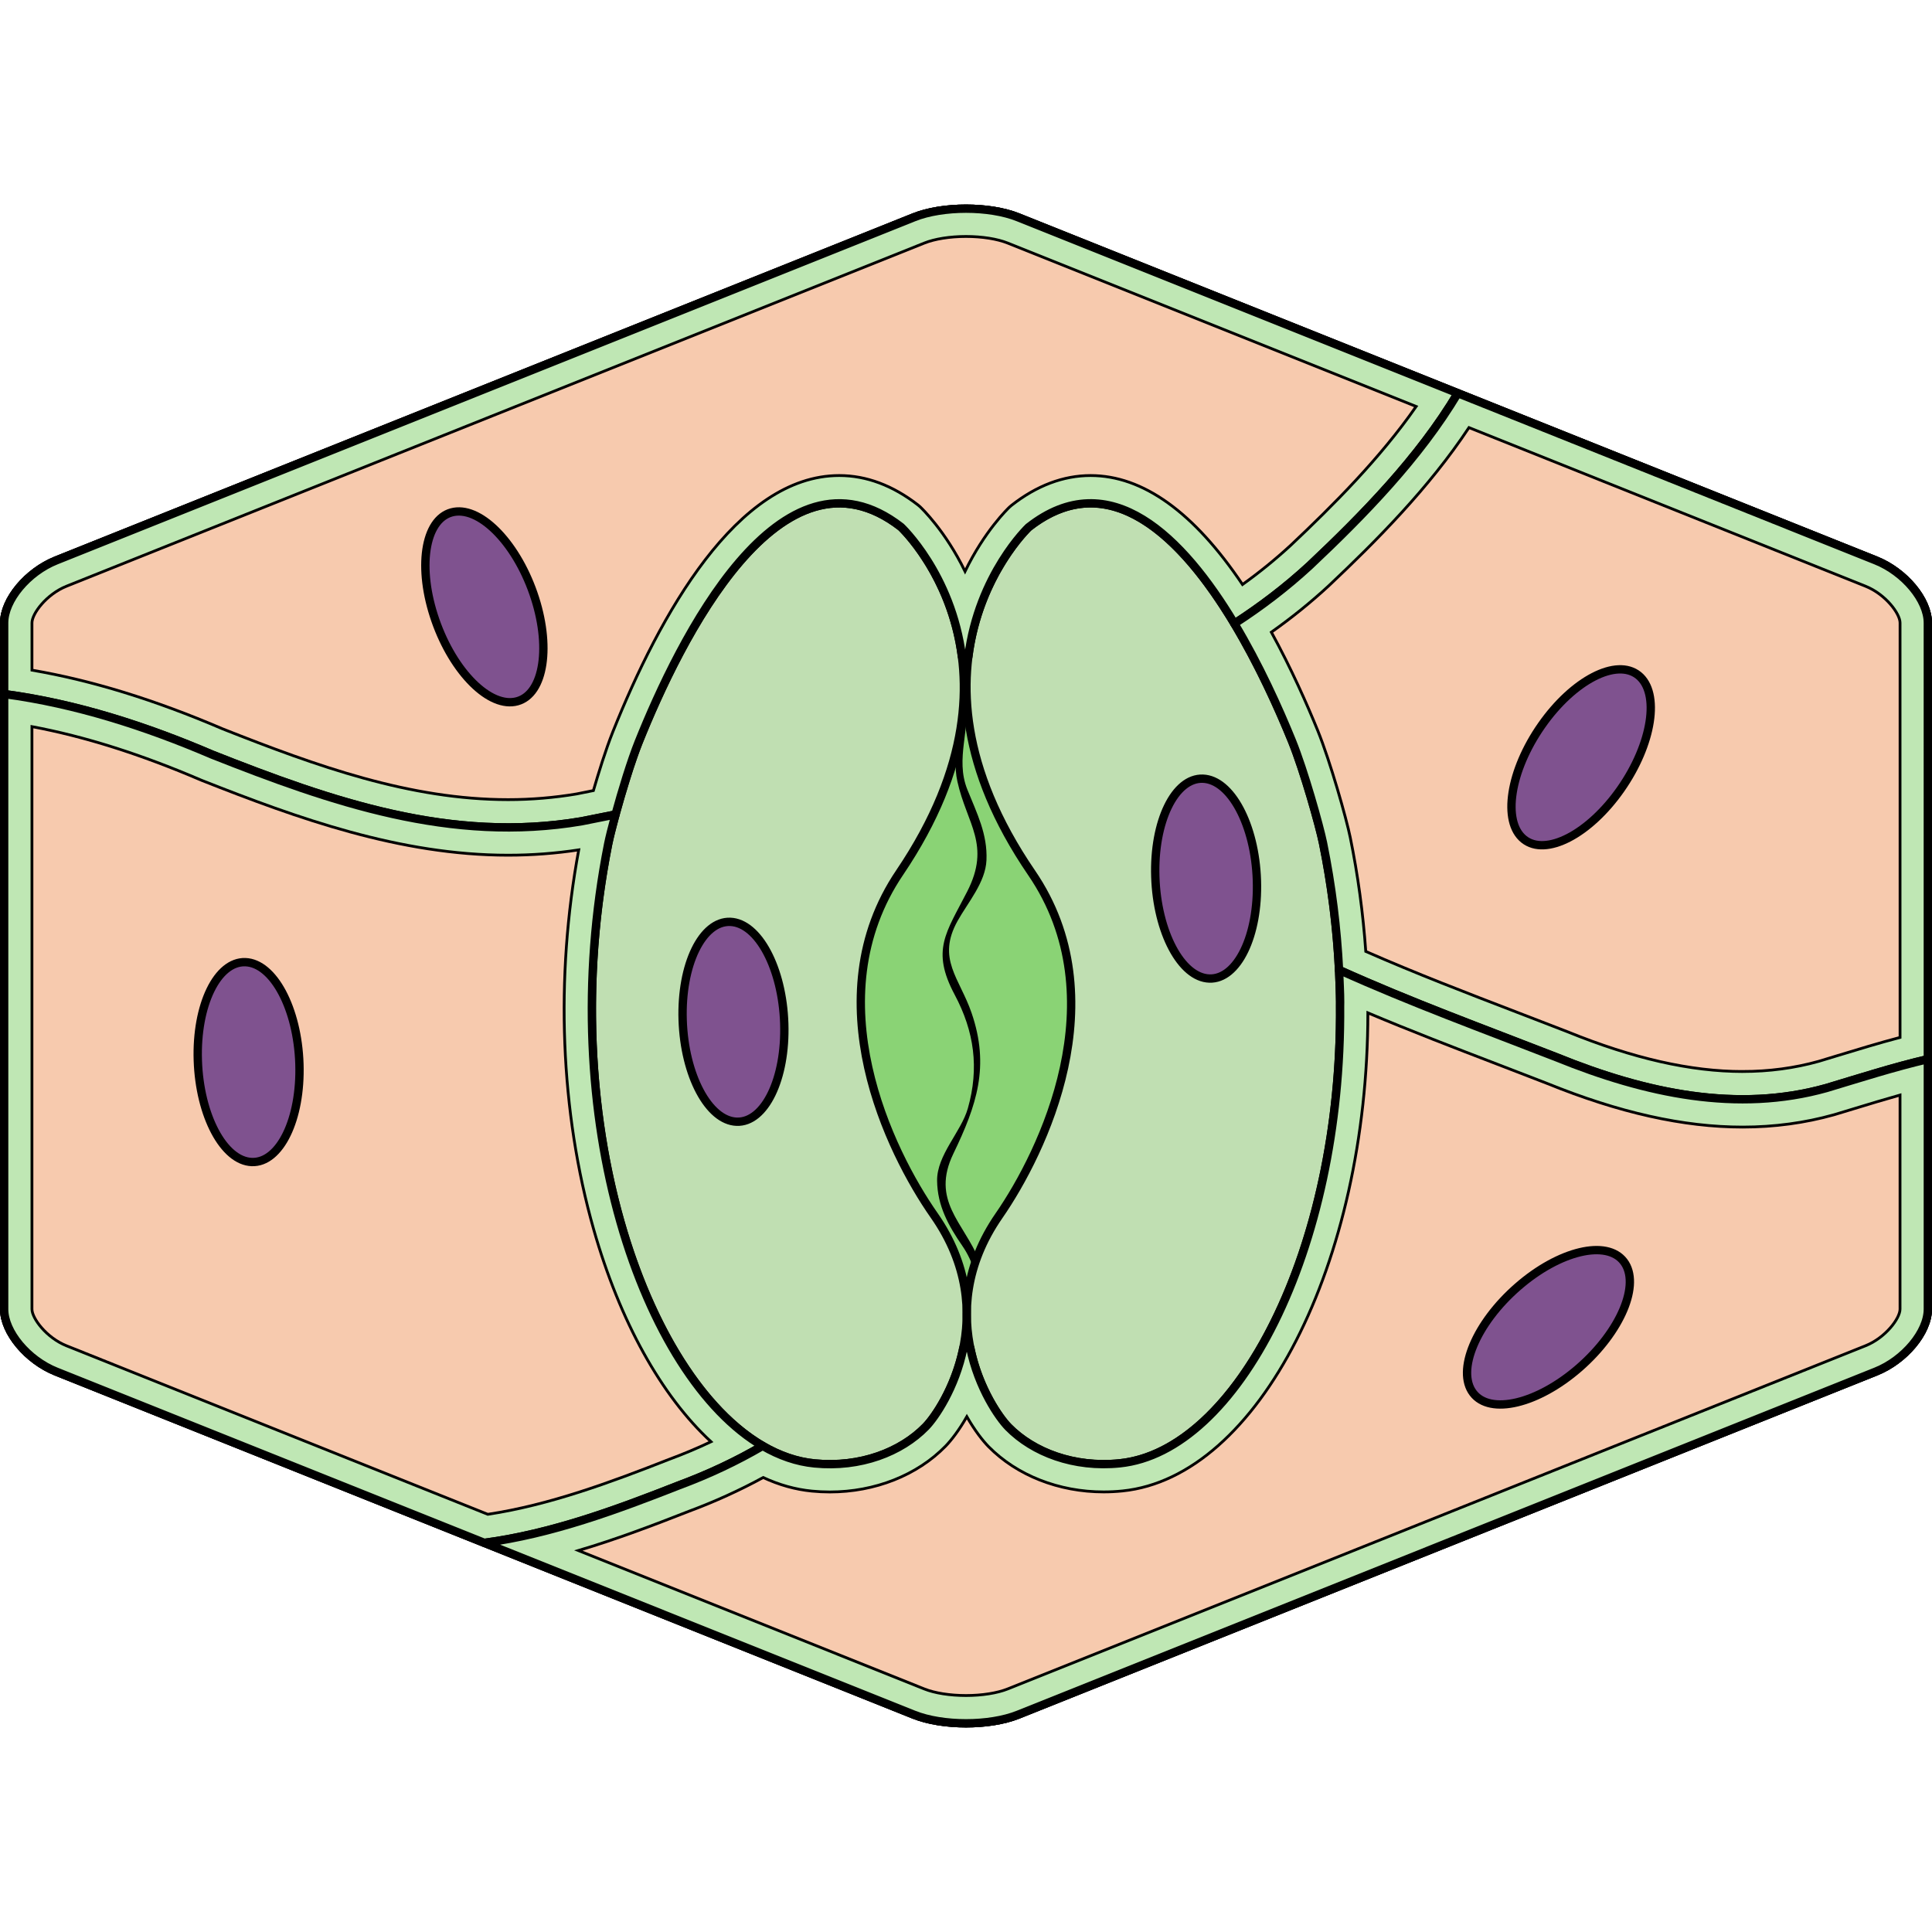 <?xml version="1.0" encoding="utf-8"?>
<!-- Created by: Science Figures, www.sciencefigures.org, Generator: Science Figures Editor -->
<!DOCTYPE svg PUBLIC "-//W3C//DTD SVG 1.1//EN" "http://www.w3.org/Graphics/SVG/1.1/DTD/svg11.dtd">
<svg version="1.1" id="Layer_1" xmlns="http://www.w3.org/2000/svg" xmlns:xlink="http://www.w3.org/1999/xlink" 
	 width="800px" height="800px" viewBox="0 0 231.997 182.877" enable-background="new 0 0 231.997 182.877"
	 xml:space="preserve">
<g>
	
		<path fill="#BFE7B4" stroke="#000000" stroke-width="1" stroke-linecap="round" stroke-linejoin="round" stroke-miterlimit="10" d="
		M0.5,50.233v82.412c0,2.749,2.812,6.122,6.246,7.496l103.007,41.206c3.435,1.374,9.057,1.374,12.492,0l103.006-41.206
		c3.438-1.374,6.246-4.747,6.246-7.496V50.233c0-2.749-2.809-6.122-6.246-7.497L122.245,1.53c-3.436-1.375-9.057-1.375-12.492,0
		L6.746,42.736C3.311,44.111,0.5,47.484,0.5,50.233L0.5,50.233z"/>
	
		<path fill="#BFE7B4" stroke="#000000" stroke-width="1" stroke-linecap="round" stroke-linejoin="round" stroke-miterlimit="10" d="
		M0.5,50.233v82.412c0,2.749,2.812,6.122,6.246,7.496l103.007,41.206c3.435,1.374,9.057,1.374,12.492,0l103.006-41.206
		c3.438-1.374,6.246-4.747,6.246-7.496V50.233c0-2.749-2.809-6.122-6.246-7.497L122.245,1.53c-3.436-1.375-9.057-1.375-12.492,0
		L6.746,42.736C3.311,44.111,0.5,47.484,0.5,50.233L0.5,50.233z"/>
	
		<path fill="#BFE7B4" stroke="#000000" stroke-width="1" stroke-linecap="round" stroke-linejoin="round" stroke-miterlimit="10" d="
		M156.29,89.8c-0.566-0.277-1.133-0.558-1.695-0.843c0,0.345,0,0.784,0,0.784C155.071,89.979,155.716,89.878,156.29,89.8z"/>
	
		<path fill="#BFE7B4" stroke="#000000" stroke-width="1" stroke-linecap="round" stroke-linejoin="round" stroke-miterlimit="10" d="
		M154.594,88.741c-0.107,0.018-0.212,0.039-0.317,0.058c0.105,0.054,0.211,0.105,0.317,0.158
		C154.594,88.878,154.594,88.803,154.594,88.741z"/>
	
		<path fill="#BFE7B4" stroke="#000000" stroke-width="1" stroke-linecap="round" stroke-linejoin="round" stroke-miterlimit="10" d="
		M114.876,51.703c-0.33,0-0.66,0-0.991,0c0.011,0.079,0.023,0.159,0.033,0.239C114.238,51.862,114.557,51.782,114.876,51.703z"/>
	
		<path fill="#BFE7B4" stroke="#000000" stroke-width="1" stroke-linecap="round" stroke-linejoin="round" stroke-miterlimit="10" d="
		M113.2,52.125c0.263,0.091,0.524,0.185,0.783,0.283c-0.021-0.155-0.042-0.311-0.064-0.465
		C113.68,52.002,113.44,52.063,113.2,52.125z"/>
	<g>
		
			<ellipse fill="#8AD375" stroke="#000000" stroke-width="0.086" stroke-miterlimit="10" cx="116.023" cy="95.809" rx="44.902" ry="41.498"/>
		<g>
			<g>
				<path d="M115.141,59.354c0.603,3.406-0.927,6.525-0.176,9.928c1.128,5.117,4.057,7.591,1.173,13.223
					c-2.519,4.92-4.358,7.018-1.503,12.374c2.354,4.415,2.965,8.807,1.585,13.657c-0.804,2.826-3.728,5.594-3.692,8.684
					c0.036,3.008,1.358,5.396,3.031,7.825c2.652,3.851,1.731,7.782,2.322,12.1c0.073,0.53,0.877,0.304,0.805-0.223
					c-0.479-3.491,0.3-6.839-1.09-10.146c-1.926-4.587-5.83-7.175-3.114-12.803c2.805-5.813,4.387-10.484,2.188-16.896
					c-1.432-4.177-4.22-6.496-1.68-11.054c1.236-2.217,3.353-4.628,3.467-7.294c0.135-3.129-1.149-5.631-2.294-8.474
					c-1.506-3.74,0.452-7.33-0.219-11.123C115.852,58.604,115.048,58.829,115.141,59.354L115.141,59.354z"/>
			</g>
		</g>
		<g>
			<g>
				
					<path fill="#C0DFB2" stroke="#000000" stroke-width="0.334" stroke-linecap="round" stroke-linejoin="round" stroke-miterlimit="10" d="
					M155.138,64.411c-4.887-12.027-17.203-36.981-31.63-25.653c0,0-17.022,16.063,0.375,41.502
					c10.324,15.096,1.355,33.537-3.923,41.166c-8.275,11.955-1.027,23.203,1.131,25.392c2.969,3.012,7.854,4.904,13.377,4.339
					c17.059-1.75,32.063-36.96,24.402-74.484C158.447,74.593,156.589,67.985,155.138,64.411z"/>
			</g>
		</g>
		<g>
			<g>
				
					<path fill="#C0DFB2" stroke="#000000" stroke-width="0.334" stroke-linecap="round" stroke-linejoin="round" stroke-miterlimit="10" d="
					M76.695,64.534c4.827-12.052,17.016-37.069,31.499-25.814c0,0,17.103,15.976-0.164,41.503
					c-10.247,15.148-1.186,33.545,4.133,41.146c8.335,11.914,1.145,23.198-1.002,25.398c-2.953,3.025-7.83,4.942-13.356,4.403
					c-17.066-1.662-32.248-36.794-24.78-74.357C73.439,74.732,75.262,68.115,76.695,64.534z"/>
			</g>
		</g>
		<g>
			<g>
				
					<path fill="none" stroke="#000000" stroke-width="1" stroke-linecap="round" stroke-linejoin="round" stroke-miterlimit="10" d="
					M155.138,64.411c-4.887-12.027-17.203-36.981-31.63-25.653c0,0-17.022,16.063,0.375,41.502
					c10.324,15.096,1.355,33.537-3.923,41.166c-8.275,11.955-1.027,23.203,1.131,25.392c2.969,3.012,7.854,4.904,13.377,4.339
					c17.059-1.75,32.063-36.96,24.402-74.484C158.447,74.593,156.589,67.985,155.138,64.411z"/>
			</g>
		</g>
		<g>
			<g>
				
					<path fill="none" stroke="#000000" stroke-width="1" stroke-linecap="round" stroke-linejoin="round" stroke-miterlimit="10" d="
					M76.695,64.534c4.827-12.052,17.016-37.069,31.499-25.814c0,0,17.103,15.976-0.164,41.503
					c-10.247,15.148-1.186,33.545,4.133,41.146c8.335,11.914,1.145,23.198-1.002,25.398c-2.953,3.025-7.83,4.942-13.356,4.403
					c-17.066-1.662-32.248-36.794-24.78-74.357C73.439,74.732,75.262,68.115,76.695,64.534z"/>
			</g>
		</g>
	</g>
	<g>
		
			<ellipse fill="#8AD375" stroke="#000000" stroke-width="0.086" stroke-miterlimit="10" cx="116.023" cy="95.809" rx="44.902" ry="41.498"/>
		<g>
			<g>
				<path d="M115.141,59.354c0.603,3.406-0.927,6.525-0.176,9.928c1.128,5.117,4.057,7.591,1.173,13.223
					c-2.519,4.92-4.358,7.018-1.503,12.374c2.354,4.415,2.965,8.807,1.585,13.657c-0.804,2.826-3.728,5.594-3.692,8.684
					c0.036,3.008,1.358,5.396,3.031,7.825c2.652,3.851,1.731,7.782,2.322,12.1c0.073,0.53,0.877,0.304,0.805-0.223
					c-0.479-3.491,0.3-6.839-1.09-10.146c-1.926-4.587-5.83-7.175-3.114-12.803c2.805-5.813,4.387-10.484,2.188-16.896
					c-1.432-4.177-4.22-6.496-1.68-11.054c1.236-2.217,3.353-4.628,3.467-7.294c0.135-3.129-1.149-5.631-2.294-8.474
					c-1.506-3.74,0.452-7.33-0.219-11.123C115.852,58.604,115.048,58.829,115.141,59.354L115.141,59.354z"/>
			</g>
		</g>
		<g>
			<g>
				
					<path fill="#C0DFB2" stroke="#000000" stroke-width="0.334" stroke-linecap="round" stroke-linejoin="round" stroke-miterlimit="10" d="
					M155.138,64.411c-4.887-12.027-17.203-36.981-31.63-25.653c0,0-17.022,16.063,0.375,41.502
					c10.324,15.096,1.355,33.537-3.923,41.166c-8.275,11.955-1.027,23.203,1.131,25.392c2.969,3.012,7.854,4.904,13.377,4.339
					c17.059-1.75,32.063-36.96,24.402-74.484C158.447,74.593,156.589,67.985,155.138,64.411z"/>
			</g>
		</g>
		<g>
			<g>
				
					<path fill="#C0DFB2" stroke="#000000" stroke-width="0.334" stroke-linecap="round" stroke-linejoin="round" stroke-miterlimit="10" d="
					M76.695,64.534c4.827-12.052,17.016-37.069,31.499-25.814c0,0,17.103,15.976-0.164,41.503
					c-10.247,15.148-1.186,33.545,4.133,41.146c8.335,11.914,1.145,23.198-1.002,25.398c-2.953,3.025-7.83,4.942-13.356,4.403
					c-17.066-1.662-32.248-36.794-24.78-74.357C73.439,74.732,75.262,68.115,76.695,64.534z"/>
			</g>
		</g>
		<g>
			<g>
				
					<path fill="none" stroke="#000000" stroke-width="1" stroke-linecap="round" stroke-linejoin="round" stroke-miterlimit="10" d="
					M155.138,64.411c-4.887-12.027-17.203-36.981-31.63-25.653c0,0-17.022,16.063,0.375,41.502
					c10.324,15.096,1.355,33.537-3.923,41.166c-8.275,11.955-1.027,23.203,1.131,25.392c2.969,3.012,7.854,4.904,13.377,4.339
					c17.059-1.75,32.063-36.96,24.402-74.484C158.447,74.593,156.589,67.985,155.138,64.411z"/>
			</g>
		</g>
		<g>
			<g>
				
					<path fill="none" stroke="#000000" stroke-width="1" stroke-linecap="round" stroke-linejoin="round" stroke-miterlimit="10" d="
					M76.695,64.534c4.827-12.052,17.016-37.069,31.499-25.814c0,0,17.103,15.976-0.164,41.503
					c-10.247,15.148-1.186,33.545,4.133,41.146c8.335,11.914,1.145,23.198-1.002,25.398c-2.953,3.025-7.83,4.942-13.356,4.403
					c-17.066-1.662-32.248-36.794-24.78-74.357C73.439,74.732,75.262,68.115,76.695,64.534z"/>
			</g>
		</g>
	</g>
	<g>
		
			<ellipse fill="#8AD375" stroke="#000000" stroke-width="0.086" stroke-miterlimit="10" cx="116.023" cy="95.809" rx="44.902" ry="41.498"/>
		<g>
			<g>
				<path d="M115.141,59.354c0.603,3.406-0.927,6.525-0.176,9.928c1.128,5.117,4.057,7.591,1.173,13.223
					c-2.519,4.92-4.358,7.018-1.503,12.374c2.354,4.415,2.965,8.807,1.585,13.657c-0.804,2.826-3.728,5.594-3.692,8.684
					c0.036,3.008,1.358,5.396,3.031,7.825c2.652,3.851,1.731,7.782,2.322,12.1c0.073,0.53,0.877,0.304,0.805-0.223
					c-0.479-3.491,0.3-6.839-1.09-10.146c-1.926-4.587-5.83-7.175-3.114-12.803c2.805-5.813,4.387-10.484,2.188-16.896
					c-1.432-4.177-4.22-6.496-1.68-11.054c1.236-2.217,3.353-4.628,3.467-7.294c0.135-3.129-1.149-5.631-2.294-8.474
					c-1.506-3.74,0.452-7.33-0.219-11.123C115.852,58.604,115.048,58.829,115.141,59.354L115.141,59.354z"/>
			</g>
		</g>
		<g>
			<g>
				
					<path fill="#C0DFB2" stroke="#000000" stroke-width="0.334" stroke-linecap="round" stroke-linejoin="round" stroke-miterlimit="10" d="
					M155.138,64.411c-4.887-12.027-17.203-36.981-31.63-25.653c0,0-17.022,16.063,0.375,41.502
					c10.324,15.096,1.355,33.537-3.923,41.166c-8.275,11.955-1.027,23.203,1.131,25.392c2.969,3.012,7.854,4.904,13.377,4.339
					c17.059-1.75,32.063-36.96,24.402-74.484C158.447,74.593,156.589,67.985,155.138,64.411z"/>
			</g>
		</g>
		<g>
			<g>
				
					<path fill="#C0DFB2" stroke="#000000" stroke-width="0.334" stroke-linecap="round" stroke-linejoin="round" stroke-miterlimit="10" d="
					M76.695,64.534c4.827-12.052,17.016-37.069,31.499-25.814c0,0,17.103,15.976-0.164,41.503
					c-10.247,15.148-1.186,33.545,4.133,41.146c8.335,11.914,1.145,23.198-1.002,25.398c-2.953,3.025-7.83,4.942-13.356,4.403
					c-17.066-1.662-32.248-36.794-24.78-74.357C73.439,74.732,75.262,68.115,76.695,64.534z"/>
			</g>
		</g>
		<g>
			<g>
				
					<path fill="none" stroke="#000000" stroke-width="1" stroke-linecap="round" stroke-linejoin="round" stroke-miterlimit="10" d="
					M155.138,64.411c-4.887-12.027-17.203-36.981-31.63-25.653c0,0-17.022,16.063,0.375,41.502
					c10.324,15.096,1.355,33.537-3.923,41.166c-8.275,11.955-1.027,23.203,1.131,25.392c2.969,3.012,7.854,4.904,13.377,4.339
					c17.059-1.75,32.063-36.96,24.402-74.484C158.447,74.593,156.589,67.985,155.138,64.411z"/>
			</g>
		</g>
		<g>
			<g>
				
					<path fill="none" stroke="#000000" stroke-width="1" stroke-linecap="round" stroke-linejoin="round" stroke-miterlimit="10" d="
					M76.695,64.534c4.827-12.052,17.016-37.069,31.499-25.814c0,0,17.103,15.976-0.164,41.503
					c-10.247,15.148-1.186,33.545,4.133,41.146c8.335,11.914,1.145,23.198-1.002,25.398c-2.953,3.025-7.83,4.942-13.356,4.403
					c-17.066-1.662-32.248-36.794-24.78-74.357C73.439,74.732,75.262,68.115,76.695,64.534z"/>
			</g>
		</g>
	</g>
	
		<path fill="#BFE7B4" stroke="#000000" stroke-width="1" stroke-linecap="round" stroke-linejoin="round" stroke-miterlimit="10" d="
		M122.245,1.53c-3.436-1.375-9.057-1.375-12.492,0L6.746,42.736C3.311,44.111,0.5,47.484,0.5,50.233v8.548
		c8.654,1.145,17.111,3.903,24.964,7.27c14.347,5.672,28.695,10.677,44.378,8.008c1.356-0.271,2.713-0.542,4.07-0.814
		c0.767-2.808,1.857-6.394,2.784-8.711c4.827-12.052,17.016-37.069,31.499-25.814c0,0,6.047,5.65,7.32,15.597
		c0.169-0.002,0.339-0.006,0.51-0.006c0.085,0,0.169,0.002,0.254,0.002c1.243-9.905,7.23-15.556,7.23-15.556
		c9.752-7.659,18.54,1.265,24.72,11.567c3.157-2.041,6.183-4.335,9.035-6.963c6.424-6.057,13.148-12.922,17.791-20.706L122.245,1.53
		z"/>
	<path fill="#F7CAAE" stroke="#000000" stroke-width="0.334" stroke-miterlimit="10" d="M61.016,71.461
		c-11.799,0-22.949-4.017-34.281-8.496c-8.174-3.5-15.697-5.819-22.897-7.052v-5.681c0-1.104,1.742-3.436,4.148-4.399L110.992,4.628
		c1.259-0.503,3.083-0.792,5.007-0.792c1.923,0,3.749,0.289,5.007,0.792l49.048,19.621c-4.341,6.233-9.972,11.867-15.063,16.671
		c-1.816,1.671-3.727,3.227-5.789,4.708c-5.835-8.687-11.961-13.085-18.241-13.085c-3.276,0-6.477,1.208-9.512,3.591
		c-0.079,0.063-0.155,0.128-0.228,0.198c-0.183,0.171-2.994,2.872-5.337,7.717c-2.374-4.881-5.229-7.596-5.412-7.767
		c-0.074-0.069-0.151-0.134-0.231-0.197c-3.024-2.351-6.208-3.543-9.462-3.543c-12.288,0-21.563,16.723-27.18,30.751
		c-0.871,2.174-1.759,5.07-2.343,7.08l-2.02,0.404C66.555,71.23,63.79,71.461,61.016,71.461z"/>
	
		<path fill="#BFE7B4" stroke="#000000" stroke-width="1" stroke-linecap="round" stroke-linejoin="round" stroke-miterlimit="10" d="
		M73.024,76.813c0.146-0.735,0.469-2.036,0.887-3.568c-1.357,0.271-2.713,0.543-4.07,0.814c-15.683,2.669-30.031-2.335-44.378-8.008
		c-7.853-3.366-16.31-6.125-24.964-7.27v73.864c0,2.749,2.812,6.122,6.246,7.496l51.418,20.568
		c8.095-1.076,15.937-3.989,23.356-6.903c3.565-1.324,6.912-2.899,10.061-4.739C77.32,140.755,66.482,109.718,73.024,76.813z"/>
	<path fill="#F7CAAE" stroke="#000000" stroke-width="0.334" stroke-miterlimit="10" d="M7.985,137.042
		c-2.406-0.962-4.148-3.294-4.148-4.397V62.693c6.355,1.191,13.039,3.307,20.312,6.424c0.029,0.013,0.059,0.024,0.087,0.036
		c11.494,4.544,23.802,8.981,36.779,8.98c2.854,0,5.702-0.215,8.48-0.639c-2.843,15.358-2.213,31.492,1.797,45.581
		c3.141,11.036,8.137,20,14.086,25.49c-1.623,0.768-3.3,1.473-5.02,2.112c-0.02,0.008-0.04,0.015-0.059,0.021
		c-6.937,2.726-14.314,5.468-21.722,6.583L7.985,137.042z"/>
	
		<path fill="#BFE7B4" stroke="#000000" stroke-width="1" stroke-linecap="round" stroke-linejoin="round" stroke-miterlimit="10" d="
		M225.25,42.736l-50.196-20.08c-4.643,7.783-11.367,14.648-17.791,20.706c-2.853,2.628-5.878,4.923-9.035,6.963
		c2.962,4.937,5.326,10.189,6.91,14.086c1.451,3.575,3.309,10.183,3.732,12.262c1.052,5.15,1.672,10.256,1.924,15.239
		c8.532,3.856,17.38,7.085,26.165,10.509c10.679,4.338,21.688,6.673,32.367,3.671c4.018-1.205,8.088-2.517,12.17-3.464V50.233
		C231.497,47.484,228.688,44.111,225.25,42.736z"/>
	<path fill="#F7CAAE" stroke="#000000" stroke-width="0.334" stroke-miterlimit="10" d="M209.267,104.108
		c-6.251-0.001-13.139-1.564-21.052-4.778c-0.016-0.006-0.03-0.011-0.043-0.017c-2.004-0.781-4.012-1.555-6.018-2.323
		c-6.009-2.309-12.202-4.688-18.151-7.302c-0.322-4.6-0.946-9.194-1.863-13.683c-0.463-2.27-2.387-9.096-3.91-12.85
		c-1.258-3.094-3.165-7.431-5.564-11.803c2.45-1.733,4.712-3.561,6.858-5.538c0.01-0.01,0.019-0.018,0.028-0.027
		c5.691-5.367,12.039-11.747,16.843-19.002l47.617,19.047c2.406,0.963,4.148,3.295,4.148,4.399v49.786
		c-2.515,0.662-5.004,1.422-7.433,2.16c-0.779,0.237-1.558,0.476-2.333,0.708c-2.891,0.81-5.961,1.221-9.126,1.221
		C209.269,104.108,209.268,104.108,209.267,104.108z"/>
	
		<path fill="#BFE7B4" stroke="#000000" stroke-width="1" stroke-linecap="round" stroke-linejoin="round" stroke-miterlimit="10" d="
		M219.327,106.091c-10.679,3.002-21.688,0.667-32.367-3.671c-8.785-3.424-17.633-6.653-26.165-10.509
		c0.035,0.701,0.065,1.399,0.087,2.094c0.027,0.598,0.044,1.198,0.044,1.804c0,0.146-0.005,0.291-0.007,0.438
		c0.221,29.386-12.418,53.469-26.45,54.909c-5.522,0.565-10.408-1.327-13.377-4.339c-1.117-1.133-3.596-4.69-4.583-9.517
		c-0.161,0.001-0.323,0.006-0.485,0.006c-0.115,0-0.229-0.004-0.345-0.005c-0.972,4.794-3.414,8.332-4.519,9.465
		c-2.953,3.025-7.83,4.942-13.356,4.403c-2.116-0.205-4.204-0.928-6.223-2.104c-3.148,1.84-6.496,3.415-10.061,4.739
		c-7.42,2.914-15.262,5.827-23.356,6.903l51.589,20.638c3.435,1.374,9.057,1.374,12.492,0l103.006-41.206
		c3.438-1.374,6.246-4.747,6.246-7.496v-30.018C227.415,103.575,223.344,104.886,219.327,106.091z"/>
	<path fill="#F7CAAE" stroke="#000000" stroke-width="0.334" stroke-miterlimit="10" d="M115.999,179.041
		c-1.923,0-3.748-0.288-5.007-0.79L69.45,161.63c4.563-1.349,8.994-3.032,13.26-4.708c3.119-1.16,6.116-2.522,8.934-4.06
		c1.917,0.892,3.873,1.438,5.836,1.63c0.723,0.071,1.453,0.106,2.171,0.106c5.418,0,10.483-2.007,13.896-5.503
		c0.67-0.688,1.615-1.899,2.551-3.541c0.959,1.676,1.929,2.909,2.614,3.604c3.403,3.453,8.438,5.434,13.813,5.433
		c0.755,0,1.522-0.039,2.281-0.117c16.313-1.673,29.431-27.34,29.449-57.41c5.155,2.18,10.396,4.192,15.504,6.154
		c1.987,0.764,3.977,1.527,5.963,2.301c8.719,3.54,16.42,5.262,23.542,5.262c3.787,0,7.476-0.499,10.961-1.479
		c0.019-0.005,0.038-0.01,0.057-0.016c0.793-0.237,1.59-0.48,2.387-0.723c1.807-0.55,3.648-1.11,5.489-1.627v25.708
		c0,1.104-1.742,3.436-4.148,4.397L121.005,178.25C119.748,178.752,117.921,179.041,115.999,179.041z"/>
	<path fill="#7F528F" stroke="#000000" stroke-width="1.001" stroke-miterlimit="10" d="M88.463,110.138
		c3.368,0.118,5.925-5.159,5.712-11.787c-0.213-6.627-3.117-12.094-6.488-12.214c-3.37-0.118-5.928,5.16-5.712,11.787
		C82.188,104.55,85.091,110.021,88.463,110.138z"/>
	<path fill="#7F528F" stroke="#000000" stroke-width="1.001" stroke-miterlimit="10" d="M145.217,92.945
		c3.369,0.118,5.926-5.159,5.714-11.786c-0.215-6.628-3.118-12.095-6.489-12.214c-3.369-0.118-5.927,5.159-5.711,11.785
		C138.944,87.357,141.846,92.828,145.217,92.945z"/>
	<path fill="#7F528F" stroke="#000000" stroke-width="1.001" stroke-miterlimit="10" d="M30.241,114.978
		c3.368,0.118,5.925-5.159,5.713-11.786c-0.215-6.629-3.117-12.095-6.489-12.214c-3.37-0.118-5.927,5.16-5.711,11.786
		C23.966,109.391,26.869,114.861,30.241,114.978z"/>
	<path fill="#7F528F" stroke="#000000" stroke-width="1.001" stroke-miterlimit="10" d="M176.893,142.715
		c2.038,2.684,7.744,1.325,12.742-3.03c4.998-4.358,7.396-10.064,5.354-12.752c-2.039-2.684-7.744-1.327-12.739,3.032
		C177.251,134.32,174.85,140.03,176.893,142.715z"/>
	<path fill="#7F528F" stroke="#000000" stroke-width="1.001" stroke-miterlimit="10" d="M62.109,59.65
		c3.251-0.89,4.12-6.69,1.943-12.953c-2.179-6.263-6.578-10.617-9.832-9.727c-3.253,0.892-4.122,6.692-1.941,12.952
		C54.456,56.185,58.855,60.543,62.109,59.65z"/>
	<path fill="#7F528F" stroke="#000000" stroke-width="1.001" stroke-miterlimit="10" d="M182.985,76.217
		c2.625,2.113,7.835-0.581,11.635-6.014c3.799-5.435,4.751-11.552,2.122-13.667c-2.628-2.114-7.837,0.58-11.633,6.014
		C181.308,67.984,180.354,74.104,182.985,76.217z"/>
</g>
</svg>